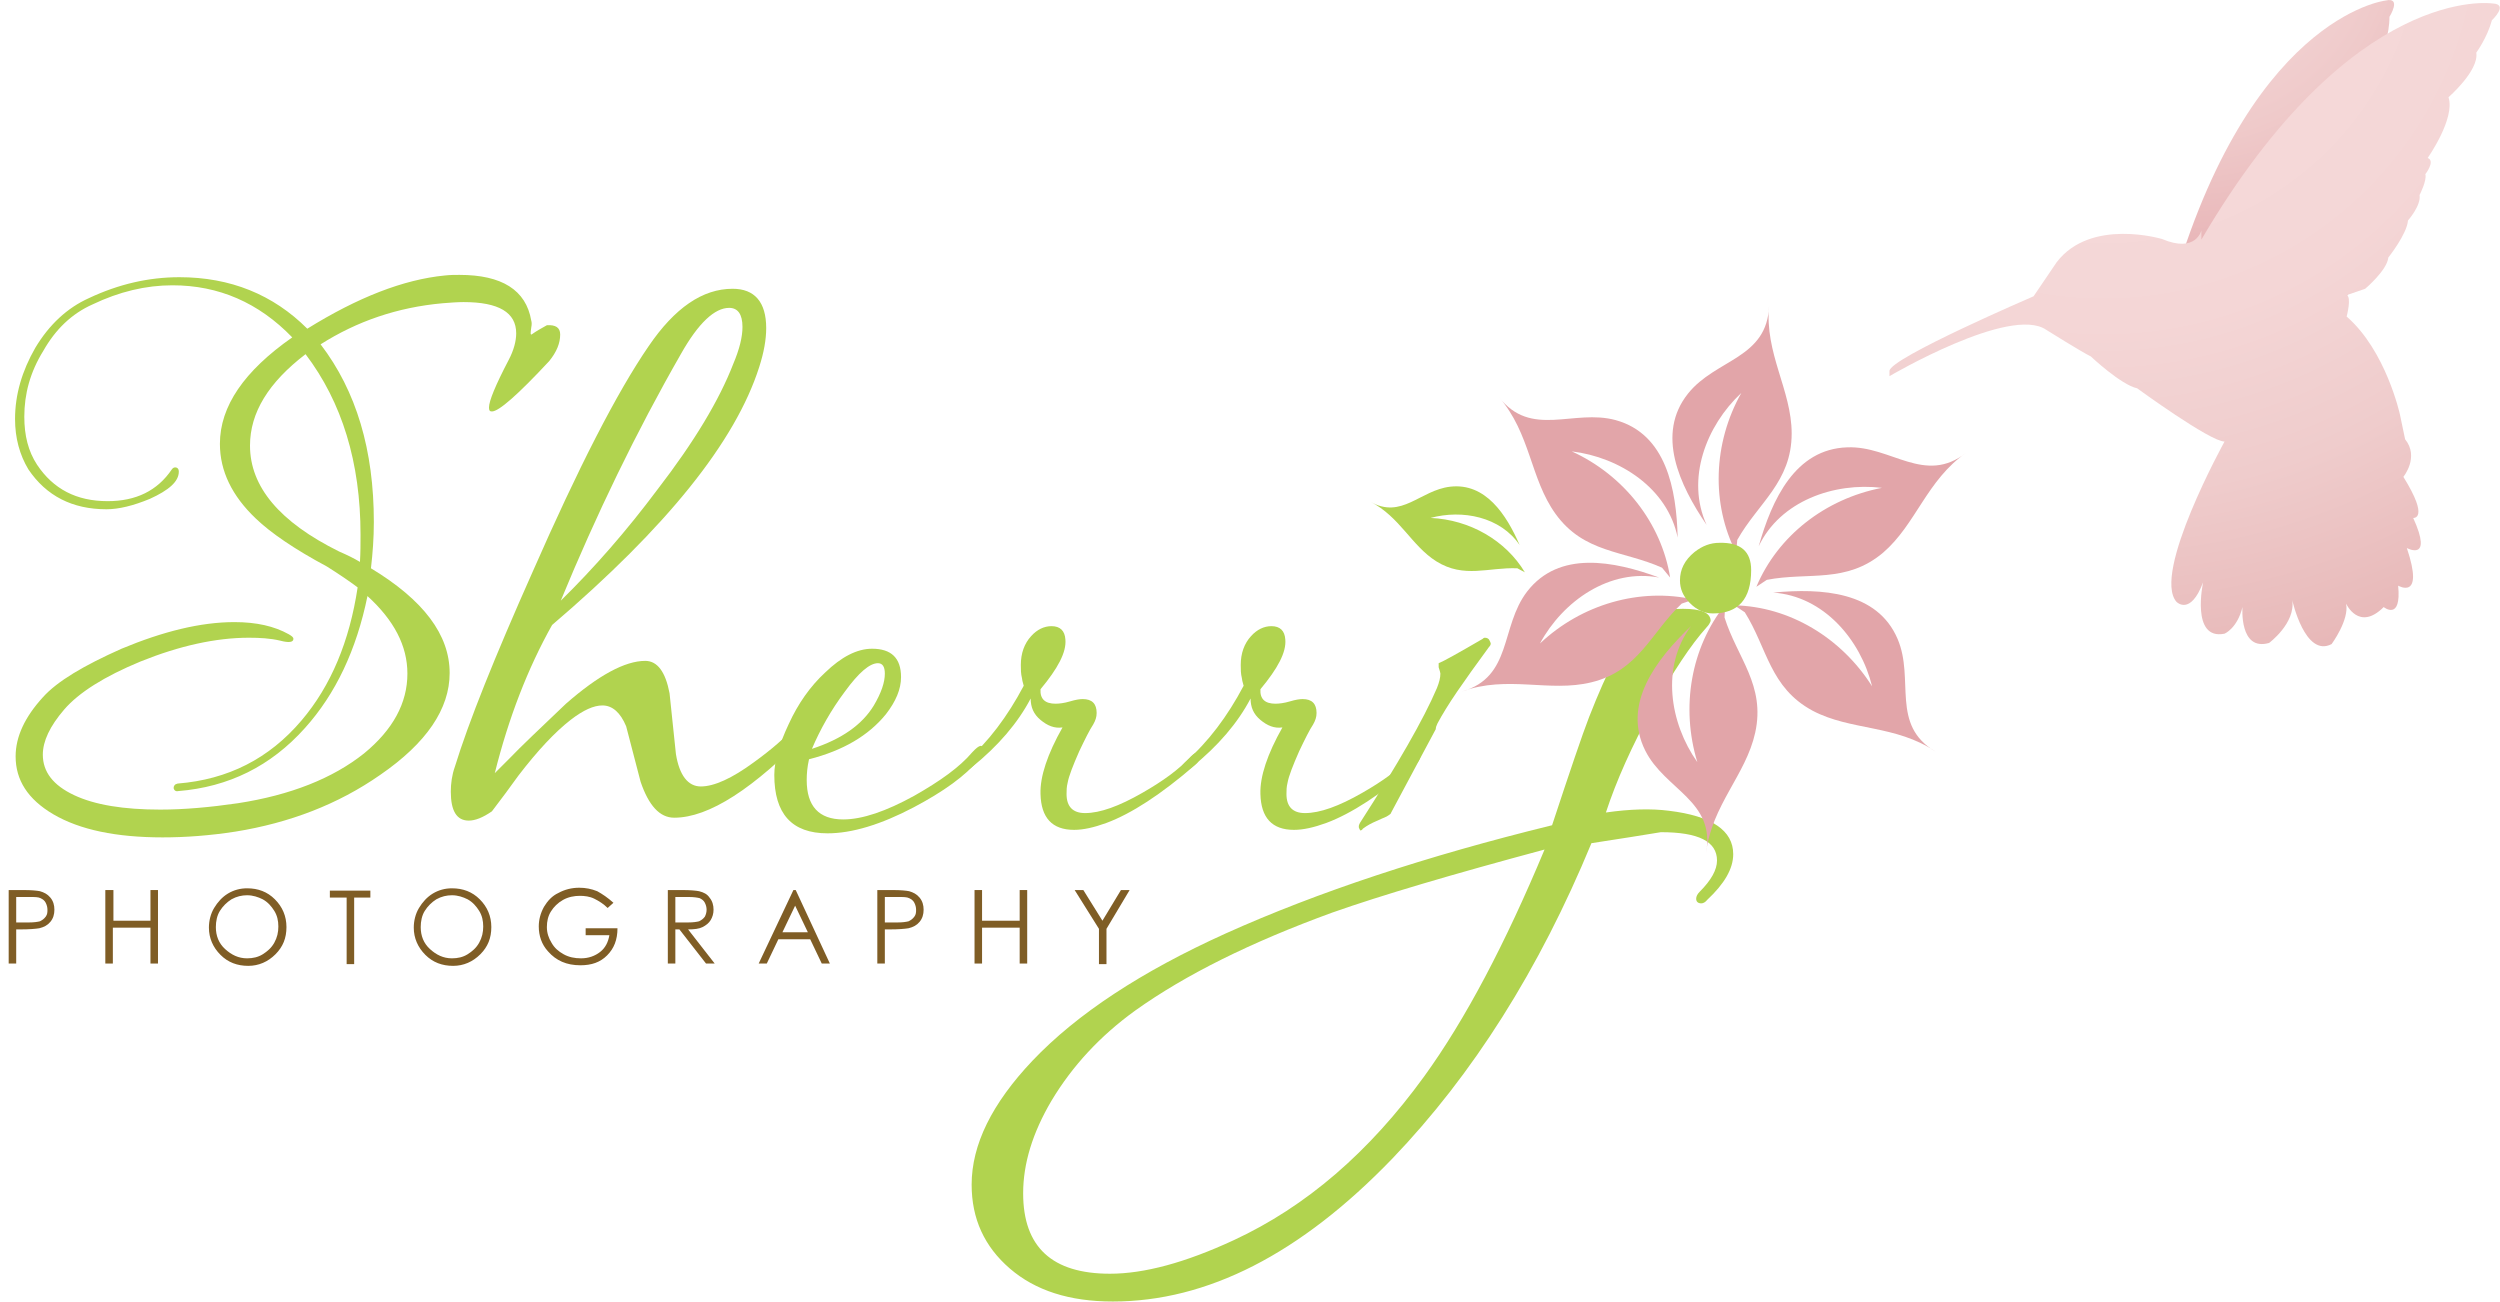 <?xml version="1.0" encoding="utf-8"?>
<!-- Generator: Adobe Illustrator 19.2.0, SVG Export Plug-In . SVG Version: 6.00 Build 0)  -->
<svg version="1.1" id="Layer_1" xmlns="http://www.w3.org/2000/svg" xmlns:xlink="http://www.w3.org/1999/xlink" x="0px" y="0px"
	 viewBox="0 0 432 225" enable-background="new 0 0 432 225" xml:space="preserve">
<radialGradient id="SVGID_1_" cx="373.875" cy="-2.649" r="66.065" gradientTransform="matrix(0.96 0.281 -0.281 0.96 18.755 -113.565)" gradientUnits="userSpaceOnUse">
	<stop  offset="0" style="stop-color:#F5D7D8"/>
	<stop  offset="0.26" style="stop-color:#F3D4D5"/>
	<stop  offset="0.522" style="stop-color:#EFCACA"/>
	<stop  offset="0.785" style="stop-color:#E9B8BA"/>
	<stop  offset="1" style="stop-color:#E2A5A9"/>
</radialGradient>
<path fill="url(#SVGID_1_)" d="M404.2,53.5c0,0,2.8-4.1,2.4-6.3c0,0,2-4.7,1.5-7.1c0,0,1.5-3.2,0.7-4.8c0,0,0.5-2.7,0-3.7
	c0,0,1.2-2.7-0.4-2.8c0,0,2.9-7.8,0.7-11.1c0,0,3.9-5.8,2.6-8.7c0,0,1.2-3,1.2-6.1c0,0,2.2-3.5-0.7-2.8c0,0-24.4,2.8-37.7,52.7"/>
<path fill-rule="evenodd" clip-rule="evenodd" fill="#B1D34F" d="M262.2,98.2c-5-0.2-9.2,1.8-14-1.2c-4.3-2.7-6.3-7.7-11.4-10.3
	c5.4,3.1,8.6-2,13.8-2.6c6.1-0.7,9.7,4.8,12,10.1c-3.3-4.9-9.9-6.2-15.4-4.7c6.8,0.3,13,3.9,16.3,9.4L262.2,98.2z"/>
<g>
	<path fill="#7F5D25" d="M1.5,153.8h2.5c1.5,0,2.4,0.1,2.9,0.2c0.7,0.2,1.3,0.5,1.8,1.1c0.5,0.6,0.7,1.3,0.7,2.1
		c0,0.8-0.2,1.5-0.7,2.1s-1.1,0.9-1.9,1.1c-0.6,0.1-1.7,0.2-3.2,0.2H2.8v5.9H1.5V153.8z M2.8,155.1v4.3l2.2,0c0.9,0,1.5-0.1,1.9-0.2
		c0.4-0.2,0.7-0.4,1-0.8s0.3-0.8,0.3-1.2c0-0.4-0.1-0.8-0.3-1.2s-0.5-0.6-0.9-0.8c-0.4-0.2-1-0.2-1.9-0.2H2.8z"/>
	<path fill="#7F5D25" d="M18.3,153.8h1.3v5.3H26v-5.3h1.3v12.7H26v-6.2h-6.5v6.2h-1.3V153.8z"/>
	<path fill="#7F5D25" d="M42.7,153.5c1.9,0,3.5,0.6,4.8,1.9c1.3,1.3,2,2.9,2,4.8c0,1.9-0.6,3.4-1.9,4.7c-1.3,1.3-2.9,2-4.7,2
		c-1.9,0-3.5-0.6-4.8-1.9c-1.3-1.3-2-2.9-2-4.7c0-1.2,0.3-2.4,0.9-3.4s1.4-1.9,2.4-2.5C40.4,153.8,41.5,153.5,42.7,153.5z
		 M42.7,154.7c-0.9,0-1.8,0.2-2.7,0.7c-0.8,0.5-1.5,1.2-2,2c-0.5,0.8-0.7,1.8-0.7,2.8c0,1.5,0.5,2.8,1.6,3.8s2.3,1.6,3.8,1.6
		c1,0,1.9-0.2,2.7-0.7c0.8-0.5,1.5-1.1,2-2s0.7-1.8,0.7-2.8c0-1-0.2-1.9-0.7-2.7s-1.1-1.5-2-2C44.6,155,43.7,154.7,42.7,154.7z"/>
	<path fill="#7F5D25" d="M57,155.1v-1.2h7v1.2h-2.8v11.5h-1.3v-11.5H57z"/>
	<path fill="#7F5D25" d="M78.1,153.5c1.9,0,3.5,0.6,4.8,1.9c1.3,1.3,2,2.9,2,4.8c0,1.9-0.6,3.4-1.9,4.7c-1.3,1.3-2.9,2-4.7,2
		c-1.9,0-3.5-0.6-4.8-1.9c-1.3-1.3-2-2.9-2-4.7c0-1.2,0.3-2.4,0.9-3.4s1.4-1.9,2.4-2.5C75.8,153.8,76.9,153.5,78.1,153.5z
		 M78.1,154.7c-0.9,0-1.8,0.2-2.7,0.7c-0.8,0.5-1.5,1.2-2,2c-0.5,0.8-0.7,1.8-0.7,2.8c0,1.5,0.5,2.8,1.6,3.8s2.3,1.6,3.8,1.6
		c1,0,1.9-0.2,2.7-0.7c0.8-0.5,1.5-1.1,2-2s0.7-1.8,0.7-2.8c0-1-0.2-1.9-0.7-2.7s-1.1-1.5-2-2C80,155,79.1,154.7,78.1,154.7z"/>
	<path fill="#7F5D25" d="M106,156l-1,0.9c-0.7-0.7-1.5-1.2-2.3-1.6c-0.8-0.4-1.7-0.5-2.5-0.5c-1,0-2,0.2-2.9,0.7
		c-0.9,0.5-1.6,1.2-2.1,2c-0.5,0.8-0.7,1.7-0.7,2.7c0,1,0.3,1.9,0.8,2.7c0.5,0.9,1.2,1.5,2.1,2c0.9,0.5,1.9,0.7,3,0.7
		c1.3,0,2.4-0.4,3.3-1.1s1.4-1.7,1.6-2.9h-4.1v-1.2h5.5c0,2-0.6,3.5-1.8,4.7c-1.2,1.2-2.7,1.7-4.6,1.7c-2.4,0-4.2-0.8-5.6-2.4
		c-1.1-1.2-1.6-2.7-1.6-4.3c0-1.2,0.3-2.3,0.9-3.4c0.6-1,1.4-1.9,2.5-2.4c1.1-0.6,2.3-0.9,3.6-0.9c1.1,0,2.1,0.2,3.1,0.6
		C104.1,154.5,105,155.1,106,156z"/>
	<path fill="#7F5D25" d="M115.4,153.8h2.5c1.4,0,2.4,0.1,2.9,0.2c0.8,0.2,1.4,0.5,1.8,1.1c0.5,0.6,0.7,1.3,0.7,2.1
		c0,0.7-0.2,1.3-0.5,1.8c-0.3,0.5-0.8,0.9-1.4,1.2c-0.6,0.3-1.4,0.4-2.5,0.4l4.6,5.9H122l-4.6-5.9h-0.7v5.9h-1.3V153.8z
		 M116.7,155.1v4.3l2.2,0c0.9,0,1.5-0.1,1.9-0.2c0.4-0.2,0.7-0.4,1-0.8c0.2-0.4,0.3-0.8,0.3-1.2c0-0.4-0.1-0.8-0.3-1.2
		s-0.5-0.6-0.9-0.8c-0.4-0.1-1-0.2-1.9-0.2H116.7z"/>
	<path fill="#7F5D25" d="M137.5,153.8l5.9,12.7h-1.4l-2-4.2h-5.5l-2,4.2h-1.4l6-12.7H137.5z M137.4,156.5l-2.2,4.6h4.4L137.4,156.5z
		"/>
	<path fill="#7F5D25" d="M151.7,153.8h2.5c1.5,0,2.4,0.1,2.9,0.2c0.7,0.2,1.3,0.5,1.8,1.1c0.5,0.6,0.7,1.3,0.7,2.1
		c0,0.8-0.2,1.5-0.7,2.1s-1.1,0.9-1.9,1.1c-0.6,0.1-1.7,0.2-3.2,0.2h-0.9v5.9h-1.3V153.8z M152.9,155.1v4.3l2.2,0
		c0.9,0,1.5-0.1,1.9-0.2c0.4-0.2,0.7-0.4,1-0.8s0.3-0.8,0.3-1.2c0-0.4-0.1-0.8-0.3-1.2s-0.5-0.6-0.9-0.8c-0.4-0.2-1-0.2-1.9-0.2
		H152.9z"/>
	<path fill="#7F5D25" d="M168.4,153.8h1.3v5.3h6.5v-5.3h1.3v12.7h-1.3v-6.2h-6.5v6.2h-1.3V153.8z"/>
	<path fill="#7F5D25" d="M185.7,153.8h1.5l3.3,5.3l3.2-5.3h1.5l-4,6.7v6.1h-1.3v-6.1L185.7,153.8z"/>
</g>
<path fill="#B1D34F" d="M240.4,140.4c0,0.2-0.3,0.4-0.8,0.7c-0.5,0.2-1.1,0.5-1.8,0.8c-0.7,0.3-1.5,0.7-2.3,1.3
	c-0.1,0.2-0.3,0.3-0.4,0.3c-0.1,0-0.1-0.1-0.2-0.3c-0.1-0.1-0.1-0.3-0.1-0.4c0-0.2,0.1-0.4,0.2-0.6c6.5-10.1,11-17.9,13.3-23.3
	c0.4-1,0.6-1.8,0.6-2.5c0-0.1-0.1-0.5-0.3-1.1v-0.7c0.8-0.3,3.3-1.7,7.6-4.2c0.1-0.1,0.2-0.2,0.4-0.2c0.4,0,0.7,0.2,0.8,0.5
	c0.1,0.2,0.2,0.4,0.2,0.5c0,0.2-0.1,0.4-0.3,0.6c-2.2,3-4,5.5-5.5,7.7c-1.5,2.2-2.6,4-3.4,5.5c-0.2,0.4-0.3,0.7-0.3,1L240.4,140.4z"
	/>
<radialGradient id="SVGID_2_" cx="413.279" cy="19.306" r="0" gradientUnits="userSpaceOnUse">
	<stop  offset="0" style="stop-color:#C7DBF1"/>
	<stop  offset="0.139" style="stop-color:#C1D6EE"/>
	<stop  offset="0.279" style="stop-color:#B1CCE7"/>
	<stop  offset="0.42" style="stop-color:#98BCDC"/>
	<stop  offset="0.562" style="stop-color:#79A9CF"/>
	<stop  offset="0.703" style="stop-color:#5093BF"/>
	<stop  offset="0.846" style="stop-color:#007CAD"/>
	<stop  offset="0.986" style="stop-color:#006498"/>
	<stop  offset="1" style="stop-color:#006296"/>
</radialGradient>
<path fill="url(#SVGID_2_)" d="M413.3,19.3"/>
<radialGradient id="SVGID_3_" cx="358.393" cy="15.222" r="161.402" gradientTransform="matrix(0.851 0.525 -0.525 0.851 66.451 -214.009)" gradientUnits="userSpaceOnUse">
	<stop  offset="0.252" style="stop-color:#F5D9D9"/>
	<stop  offset="0.429" style="stop-color:#F4D6D6"/>
	<stop  offset="0.607" style="stop-color:#EFCCCC"/>
	<stop  offset="0.786" style="stop-color:#E8BABA"/>
	<stop  offset="0.947" style="stop-color:#E2A5A9"/>
</radialGradient>
<path fill="url(#SVGID_3_)" d="M380.4,41.4c26.1-44.5,50.3-40.8,50.3-40.8c2.9,0.1-0.1,2.9-0.1,2.9c-0.8,3-2.7,5.6-2.7,5.6
	c0.5,3.1-4.8,7.7-4.8,7.7c1.2,3.7-3.6,10.5-3.6,10.5c1.4,0.5-0.4,2.8-0.4,2.8c0.3,1.1-1,3.6-1,3.6c0.3,1.8-2,4.4-2,4.4
	c-0.2,2.4-3.4,6.4-3.4,6.4c-0.2,2.2-4,5.4-4,5.4l-3.2,1.1c0.9,0.3,0,3.7,0,3.7c6.8,5.9,9.2,16.9,9.2,16.9l0.9,4.3
	c2.5,3.1-0.3,6.5-0.3,6.5c4.6,7.4,1.7,7.1,1.7,7.1c3.5,7.7-1.1,5.2-1.1,5.2c3.1,9.2-1.5,6.5-1.5,6.5c0.6,6.2-2.5,3.7-2.5,3.7
	c-4.3,4.3-6.5-0.6-6.5-0.6c0.6,2.8-2.5,7-2.5,7c-4.6,2.4-6.8-7.6-6.8-7.6c0.6,4-4,7.4-4,7.4c-5.2,1.5-4.6-6.2-4.6-6.2
	c-0.9,3.7-3.1,4.6-3.1,4.6c-5.9,1.2-3.7-8.9-3.7-8.9c-2.2,5.9-4.6,3.4-4.6,3.4c-4.3-4.9,8.3-27.7,8.3-27.7c-2.5,0-15.1-9.2-15.1-9.2
	c-2.8-0.6-8-5.5-8-5.5c-1.8-0.9-7.7-4.6-7.7-4.6c-6.2-4.3-27.1,8-27.1,8s0,1.2,0-0.9c0-2.2,24.9-12.9,24.9-12.9l4-5.9
	c5.9-7.7,18.2-4,18.2-4c5.9,2.5,6.8-1.5,6.8-1.5L380.4,41.4z"/>
<path fill="#B1D34F" d="M55.4,59.5c6.2,8.1,9.2,18.3,9.2,30.7c0,2.8-0.2,5.4-0.5,8c9.1,5.5,13.6,11.5,13.6,18.1
	c0,6.2-4,12.1-12,17.6c-7.3,5.1-15.7,8.3-25,9.8c-4.5,0.7-8.7,1-12.6,1c-8,0-14.3-1.3-18.9-4c-4.4-2.6-6.5-5.9-6.5-10
	c0-3.4,1.6-6.8,4.7-10.2c2.5-2.8,7.1-5.5,13.6-8.4c7.2-3,13.7-4.6,19.5-4.6c3.8,0,6.9,0.7,9.4,2.1c0.5,0.3,0.8,0.5,0.8,0.8
	c0,0.6-0.8,0.7-2.3,0.3c-1.7-0.4-3.5-0.5-5.4-0.5c-5.7,0-12,1.4-18.7,4.1c-6.3,2.6-10.7,5.4-13.2,8.3c-2.5,2.9-3.7,5.5-3.7,7.8
	c0,3,1.8,5.3,5.4,7c3.6,1.7,8.6,2.5,14.9,2.5c4.1,0,8.6-0.4,13.4-1.1c9.1-1.4,16.4-4.3,21.8-8.6c5-4.1,7.5-8.7,7.5-13.8
	c0-4.8-2.3-9.2-6.9-13.4c-1.9,9.3-5.5,16.9-10.8,22.8c-5.9,6.6-13.2,10.2-21.9,10.9c-0.4,0.1-0.7-0.1-0.8-0.5c0-0.4,0.2-0.7,0.7-0.8
	c8.7-0.7,15.8-4.3,21.4-10.9c5.1-6,8.3-13.7,9.7-23c-1.6-1.2-3.4-2.4-5.3-3.6c-5.6-3-9.7-5.8-12.3-8.3c-4.1-3.9-6.2-8.2-6.2-12.9
	c0-6.5,4.2-12.6,12.5-18.4c-5.8-6-12.7-9-20.7-9c-4.6,0-9.2,1.1-13.8,3.3c-3.6,1.6-6.4,4.3-8.5,8C5.2,64.3,4.2,68.1,4.2,72
	c0,3.3,0.7,6,2.2,8.3c2.8,4.2,6.8,6.3,12.2,6.3c4.9,0,8.6-1.8,11.1-5.5c0.2-0.3,0.5-0.4,0.8-0.3c0.3,0.1,0.4,0.4,0.4,0.7
	c0,1.7-1.7,3.2-5,4.7c-2.9,1.2-5.4,1.8-7.5,1.8c-5.9,0-10.4-2.3-13.5-6.9c-1.5-2.5-2.3-5.4-2.3-8.7c0-4.2,1.2-8.3,3.5-12.3
	c2.4-4,5.5-6.9,9.3-8.6c5.1-2.4,10.3-3.6,15.6-3.6c8.8,0,16.2,3,22.1,8.9c8.7-5.4,16.6-8.5,23.8-9.2c0.9-0.1,1.7-0.1,2.5-0.1
	c7.3,0,11.5,2.6,12.4,7.9c0.1,0.3,0.1,0.7,0,1.2c-0.1,0.6-0.1,0.9-0.1,1c0,0.2,0.1,0.3,0.3,0.1c0.7-0.5,1.6-1,2.5-1.5
	c1.5-0.1,2.3,0.4,2.3,1.6c0,1.5-0.6,3-1.9,4.6c-5.4,5.8-8.7,8.7-9.9,8.7c-0.4,0-0.5-0.2-0.5-0.7c0-1.1,1.1-3.8,3.4-8.2
	c0.9-1.7,1.3-3.3,1.3-4.6c0-3.6-3-5.4-9.1-5.4c-1.1,0-2.3,0.1-3.6,0.2C68.7,53.1,61.7,55.5,55.4,59.5z M62.2,97.1
	c0.1-1.6,0.1-3.2,0.1-4.7c0-12.5-3.2-22.9-9.5-31.2c-6.4,4.9-9.6,10.1-9.6,15.8c0,7.1,5.1,13.2,15.4,18.3
	C60,95.9,61.2,96.5,62.2,97.1z"/>
<path fill="#B1D34F" d="M139.8,126.4c-9.6,9.9-17.3,14.9-23.3,14.9c-2.5,0-4.4-2.1-5.8-6.2c-0.8-3.2-1.7-6.4-2.5-9.6
	c-1-2.4-2.4-3.6-4.1-3.6c-1.5,0-3.3,0.8-5.5,2.5c-2.7,2.1-5.7,5.3-9,9.6c-1.5,2.1-3,4.1-4.6,6.2c-1.6,1.1-2.9,1.6-4,1.6
	c-2.1,0-3.1-1.7-3.1-5c0-1.4,0.2-2.9,0.7-4.3c2.4-7.8,6.9-19,13.4-33.6c7.9-18,14.6-31.1,20.1-39.1c4.5-6.6,9.3-9.9,14.5-9.9
	c3.8,0,5.8,2.3,5.8,6.8c0,2-0.4,4.2-1.2,6.7c-4.1,12.9-16,27.7-35.8,44.6c-4.2,7.5-7.5,16-9.9,25.6l2.5-2.5c2-2.1,5.3-5.2,9.8-9.5
	c5.6-4.9,10.2-7.4,13.7-7.4c2.1,0,3.5,1.9,4.2,5.6c0.4,3.5,0.7,7,1.1,10.5c0.6,3.7,2.1,5.6,4.3,5.6c2.3,0,5.4-1.4,9.2-4.2
	c2.9-2.1,5.4-4.2,7.5-6.6c0.8-0.9,1.5-1.3,2.1-1.3c0.5,0,0.8,0.3,0.8,0.8C140.6,125.3,140.3,125.9,139.8,126.4z M126.7,62.9
	c1.1-2.6,1.6-4.7,1.6-6.4c0-2.2-0.8-3.3-2.3-3.3c-2.5,0-5.3,2.6-8.3,7.9C109.9,74.7,103,89,96.9,103.8c5.8-5.7,11.4-12.1,16.7-19.2
	C120,76.3,124.3,69.1,126.7,62.9z"/>
<path fill="#B1D34F" d="M169.2,131.2c-2.4,2.9-6.2,5.6-11.3,8.3c-5.7,3-10.7,4.5-14.9,4.5c-6.2,0-9.2-3.4-9.2-10.1
	c0-2.3,0.8-5.2,2.5-8.8c1.6-3.5,3.7-6.5,6.3-8.9c2.8-2.7,5.5-4.1,8.1-4.1c3.3,0,5,1.6,5,4.9c0,2.1-0.9,4.2-2.6,6.4
	c-3,3.7-7.4,6.3-13.3,7.8c-0.3,1.3-0.4,2.5-0.4,3.6c0,4.5,2.1,6.8,6.3,6.8c3.3,0,7.4-1.4,12.3-4.1c4.4-2.5,7.8-4.9,10-7.5
	c1.3-1.4,1.9-1.5,1.9-0.2C169.7,130.3,169.6,130.7,169.2,131.2z M151,121.9c1.3-2.2,1.9-4,1.9-5.5c0-1.2-0.4-1.8-1.2-1.8
	c-1.4,0-3.3,1.6-5.7,4.9c-2.4,3.2-4.3,6.6-5.7,9.9C145.5,127.7,149,125.2,151,121.9z"/>
<path fill="#B1D34F" d="M206.5,132.2c-5.9,5.1-11,8.4-15.3,10c-2.2,0.8-4,1.2-5.6,1.2c-3.8,0-5.7-2.1-5.8-6.2
	c-0.1-3,1.2-6.9,3.8-11.5c-1.4,0.2-2.6-0.3-3.8-1.3c-1.2-1-1.7-2.2-1.7-3.7c-2.2,4.2-5.6,8.2-10.2,11.9c-0.4,0.4-0.9,0.6-1.3,0.6
	c-0.3,0-0.5-0.1-0.5-0.4c0-0.3,0.2-0.6,0.7-1.1c4-3.5,7.3-7.9,10.1-13.2c-0.2-0.7-0.3-1.1-0.3-1.3c-0.2-0.8-0.2-1.5-0.2-2.3
	c0-2,0.6-3.7,1.8-5c1-1.1,2.2-1.7,3.5-1.7c1.5,0,2.3,0.8,2.4,2.3c0.2,2.2-1.3,5-4.3,8.6c-0.1,1.7,0.8,2.5,2.6,2.5
	c0.6,0,1.5-0.1,2.5-0.4c1-0.3,1.7-0.4,2.2-0.4c1.6,0,2.4,0.8,2.4,2.4c0,0.7-0.2,1.3-0.6,2c-0.6,0.9-1.4,2.5-2.4,4.6
	c-1.1,2.5-1.8,4.3-2,5.4c-0.2,0.8-0.2,1.4-0.2,2c0,2.2,1.1,3.3,3.2,3.3c2.6,0,5.9-1.2,9.9-3.5c3.5-2,6.3-4,8.4-6.3
	c0.5-0.5,0.9-0.7,1.2-0.7c0.3,0,0.5,0.2,0.5,0.5C207.4,131.2,207.1,131.7,206.5,132.2z"/>
<path fill="#B1D34F" d="M244.5,132.2c-5.9,5.1-11,8.4-15.3,10c-2.2,0.8-4,1.2-5.6,1.2c-3.8,0-5.7-2.1-5.8-6.2
	c-0.1-3,1.2-6.9,3.8-11.5c-1.4,0.2-2.6-0.3-3.8-1.3c-1.2-1-1.7-2.2-1.7-3.7c-2.2,4.2-5.6,8.2-10.2,11.9c-0.4,0.4-0.9,0.6-1.3,0.6
	c-0.3,0-0.5-0.1-0.5-0.4c0-0.3,0.2-0.6,0.7-1.1c4-3.5,7.3-7.9,10.1-13.2c-0.2-0.7-0.3-1.1-0.3-1.3c-0.2-0.8-0.2-1.5-0.2-2.3
	c0-2,0.6-3.7,1.8-5c1-1.1,2.2-1.7,3.5-1.7c1.5,0,2.3,0.8,2.4,2.3c0.2,2.2-1.3,5-4.3,8.6c-0.1,1.7,0.8,2.5,2.6,2.5
	c0.6,0,1.5-0.1,2.5-0.4c1-0.3,1.7-0.4,2.2-0.4c1.6,0,2.4,0.8,2.4,2.4c0,0.7-0.2,1.3-0.6,2c-0.6,0.9-1.4,2.5-2.4,4.6
	c-1.1,2.5-1.8,4.3-2,5.4c-0.2,0.8-0.2,1.4-0.2,2c0,2.2,1.1,3.3,3.2,3.3c2.6,0,5.9-1.2,9.9-3.5c3.5-2,6.3-4,8.4-6.3
	c0.5-0.5,0.9-0.7,1.2-0.7c0.3,0,0.5,0.2,0.5,0.5C245.4,131.2,245.1,131.7,244.5,132.2z"/>
<g>
	<path fill="#B1D34F" d="M294.9,108.4c-2.7,3-5.8,7.7-9.4,14.1c-3.5,6.4-6.2,12.4-8,17.9c4.2-0.6,7.8-0.7,10.9-0.3
		c7.4,0.9,11.1,3.4,11.1,7.5c0,2.5-1.5,5.1-4.5,7.9c-0.3,0.4-0.7,0.6-1,0.6c-0.6,0-0.9-0.3-0.9-0.8c0-0.4,0.2-0.8,0.6-1.2
		c2-2,3-3.8,3-5.4c0-3.3-3.2-4.9-9.7-4.9c-2.9,0.5-6.9,1.1-12,1.9c-9,21.8-20.5,40-34.4,54.5c-15.9,16.5-32,24.7-48.3,24.7
		c-7.5,0-13.4-1.9-17.8-5.7c-4.4-3.8-6.6-8.6-6.6-14.5c0-6.9,3.5-14,10.5-21.4c7.7-8.1,18.8-15.4,33.4-22
		c16-7.2,34.8-13.4,56.4-18.7c3.1-9.4,5.2-15.6,6.4-18.7c3.2-8.2,6-13.5,8.4-15.9c1.9-1.9,4.5-2.8,7.8-2.8c3.2,0,4.8,0.7,4.8,2.1
		C295.5,107.6,295.3,108,294.9,108.4z M266.9,146.8c-16,4.3-28.2,7.9-36.7,10.9c-14,5.1-25.3,10.7-34,16.9
		c-6.1,4.4-10.9,9.6-14.5,15.6c-3.3,5.6-4.9,10.9-4.9,16c0,9.3,5,13.9,15,13.9c5.9,0,13-1.9,21.4-5.8c12.5-5.8,23.4-15.2,32.9-28.3
		C253.2,176.2,260.1,163.1,266.9,146.8z"/>
</g>
<g>
	<radialGradient id="SVGID_4_" cx="313.589" cy="38.511" r="154.493" gradientUnits="userSpaceOnUse">
		<stop  offset="0.252" style="stop-color:#E2A5A9"/>
		<stop  offset="0.947" style="stop-color:#E2A5A9"/>
	</radialGradient>
	<path fill-rule="evenodd" clip-rule="evenodd" fill="url(#SVGID_4_)" d="M290.6,104.3c-5.3,5-7.4,11.6-15.6,13.6
		c-7.3,1.8-14.5-1.3-22.4,1.6c8.8-2.5,6.6-11.2,11.3-17.3c5.5-7.1,14.9-5.3,22.8-2.4c-8.5-1.6-16.6,4-20.6,11.4
		c7.2-6.8,17.3-9.7,26.6-7.6L290.6,104.3z"/>
	<g>
		<radialGradient id="SVGID_5_" cx="313.586" cy="38.509" r="154.496" gradientUnits="userSpaceOnUse">
			<stop  offset="0.252" style="stop-color:#E2A5A9"/>
			<stop  offset="0.947" style="stop-color:#E2A5A9"/>
		</radialGradient>
		<path fill-rule="evenodd" clip-rule="evenodd" fill="url(#SVGID_5_)" d="M301.5,105.8c3.9,6.2,4.3,13,11.7,17
			c6.6,3.5,14.4,2.4,21.3,7.1c-7.9-4.6-3.6-12.5-6.6-19.5c-3.5-8.2-13.1-8.8-21.5-8c8.7,0.6,15.1,8.1,17.1,16.2
			c-5.3-8.4-14.3-13.8-23.8-14L301.5,105.8z"/>
		<radialGradient id="SVGID_6_" cx="313.591" cy="38.506" r="154.498" gradientUnits="userSpaceOnUse">
			<stop  offset="0.252" style="stop-color:#E2A5A9"/>
			<stop  offset="0.947" style="stop-color:#E2A5A9"/>
		</radialGradient>
		<path fill-rule="evenodd" clip-rule="evenodd" fill="url(#SVGID_6_)" d="M305.3,100.2c7.2-1.4,13.7,0.7,20.1-4.7
			c5.7-4.9,7.5-12.5,14.4-17.3c-7.2,5.7-13-1.2-20.6-0.9c-9,0.3-13,9-15.3,17.1c3.7-7.8,13-11.1,21.3-10.1
			c-9.8,1.9-18,8.3-21.7,17.1L305.3,100.2z"/>
		<radialGradient id="SVGID_7_" cx="313.589" cy="38.505" r="154.503" gradientUnits="userSpaceOnUse">
			<stop  offset="0.252" style="stop-color:#E2A5A9"/>
			<stop  offset="0.947" style="stop-color:#E2A5A9"/>
		</radialGradient>
		<path fill-rule="evenodd" clip-rule="evenodd" fill="url(#SVGID_7_)" d="M300.2,93.3c3.6-6.4,9.4-10,9.4-18.4
			c0-7.5-4.7-13.8-3.9-22.1c-0.3,9.2-9.2,9.2-14,15.2c-5.6,7-1.5,15.8,3.2,22.7c-3.6-7.9-0.1-17.1,6-22.8
			c-4.9,8.7-5.2,19.2-0.9,27.6L300.2,93.3z"/>
		<radialGradient id="SVGID_8_" cx="313.591" cy="38.506" r="154.503" gradientUnits="userSpaceOnUse">
			<stop  offset="0.252" style="stop-color:#E2A5A9"/>
			<stop  offset="0.947" style="stop-color:#E2A5A9"/>
		</radialGradient>
		<path fill-rule="evenodd" clip-rule="evenodd" fill="url(#SVGID_8_)" d="M287.2,98.1c-6.7-3-13.5-2.5-18.4-9.3
			c-4.4-6.1-4.3-13.9-9.8-20.2c5.6,7.2,12.9,2,20.2,4c8.7,2.4,10.5,11.9,10.7,20.3c-1.7-8.5-10-13.9-18.3-14.9
			c9,4.1,15.5,12.4,17,21.8L287.2,98.1z"/>
		<radialGradient id="SVGID_9_" cx="313.588" cy="38.505" r="154.501" gradientUnits="userSpaceOnUse">
			<stop  offset="0.252" style="stop-color:#E2A5A9"/>
			<stop  offset="0.947" style="stop-color:#E2A5A9"/>
		</radialGradient>
		<path fill-rule="evenodd" clip-rule="evenodd" fill="url(#SVGID_9_)" d="M298,106.7c2.2,7,7.1,11.7,5.3,19.9
			c-1.6,7.3-7.5,12.5-8.5,20.8c1.7-9-7.1-10.9-10.5-17.7c-4-8,1.8-15.7,7.9-21.5c-5.2,7-3.7,16.7,1.1,23.5
			c-2.9-9.5-1.1-19.8,4.8-27.2L298,106.7z"/>
	</g>
</g>
<g>
	<path fill="#B1D34F" d="M302.6,98.5c0,5-2.2,7.5-6.6,7.5c-1.5,0-2.8-0.6-4-1.8c-1.2-1.2-1.7-2.5-1.7-3.9c0-1.9,0.8-3.5,2.5-4.9
		c1.4-1.1,2.8-1.6,4.3-1.6C300.8,93.7,302.6,95.3,302.6,98.5z"/>
</g>
</svg>
